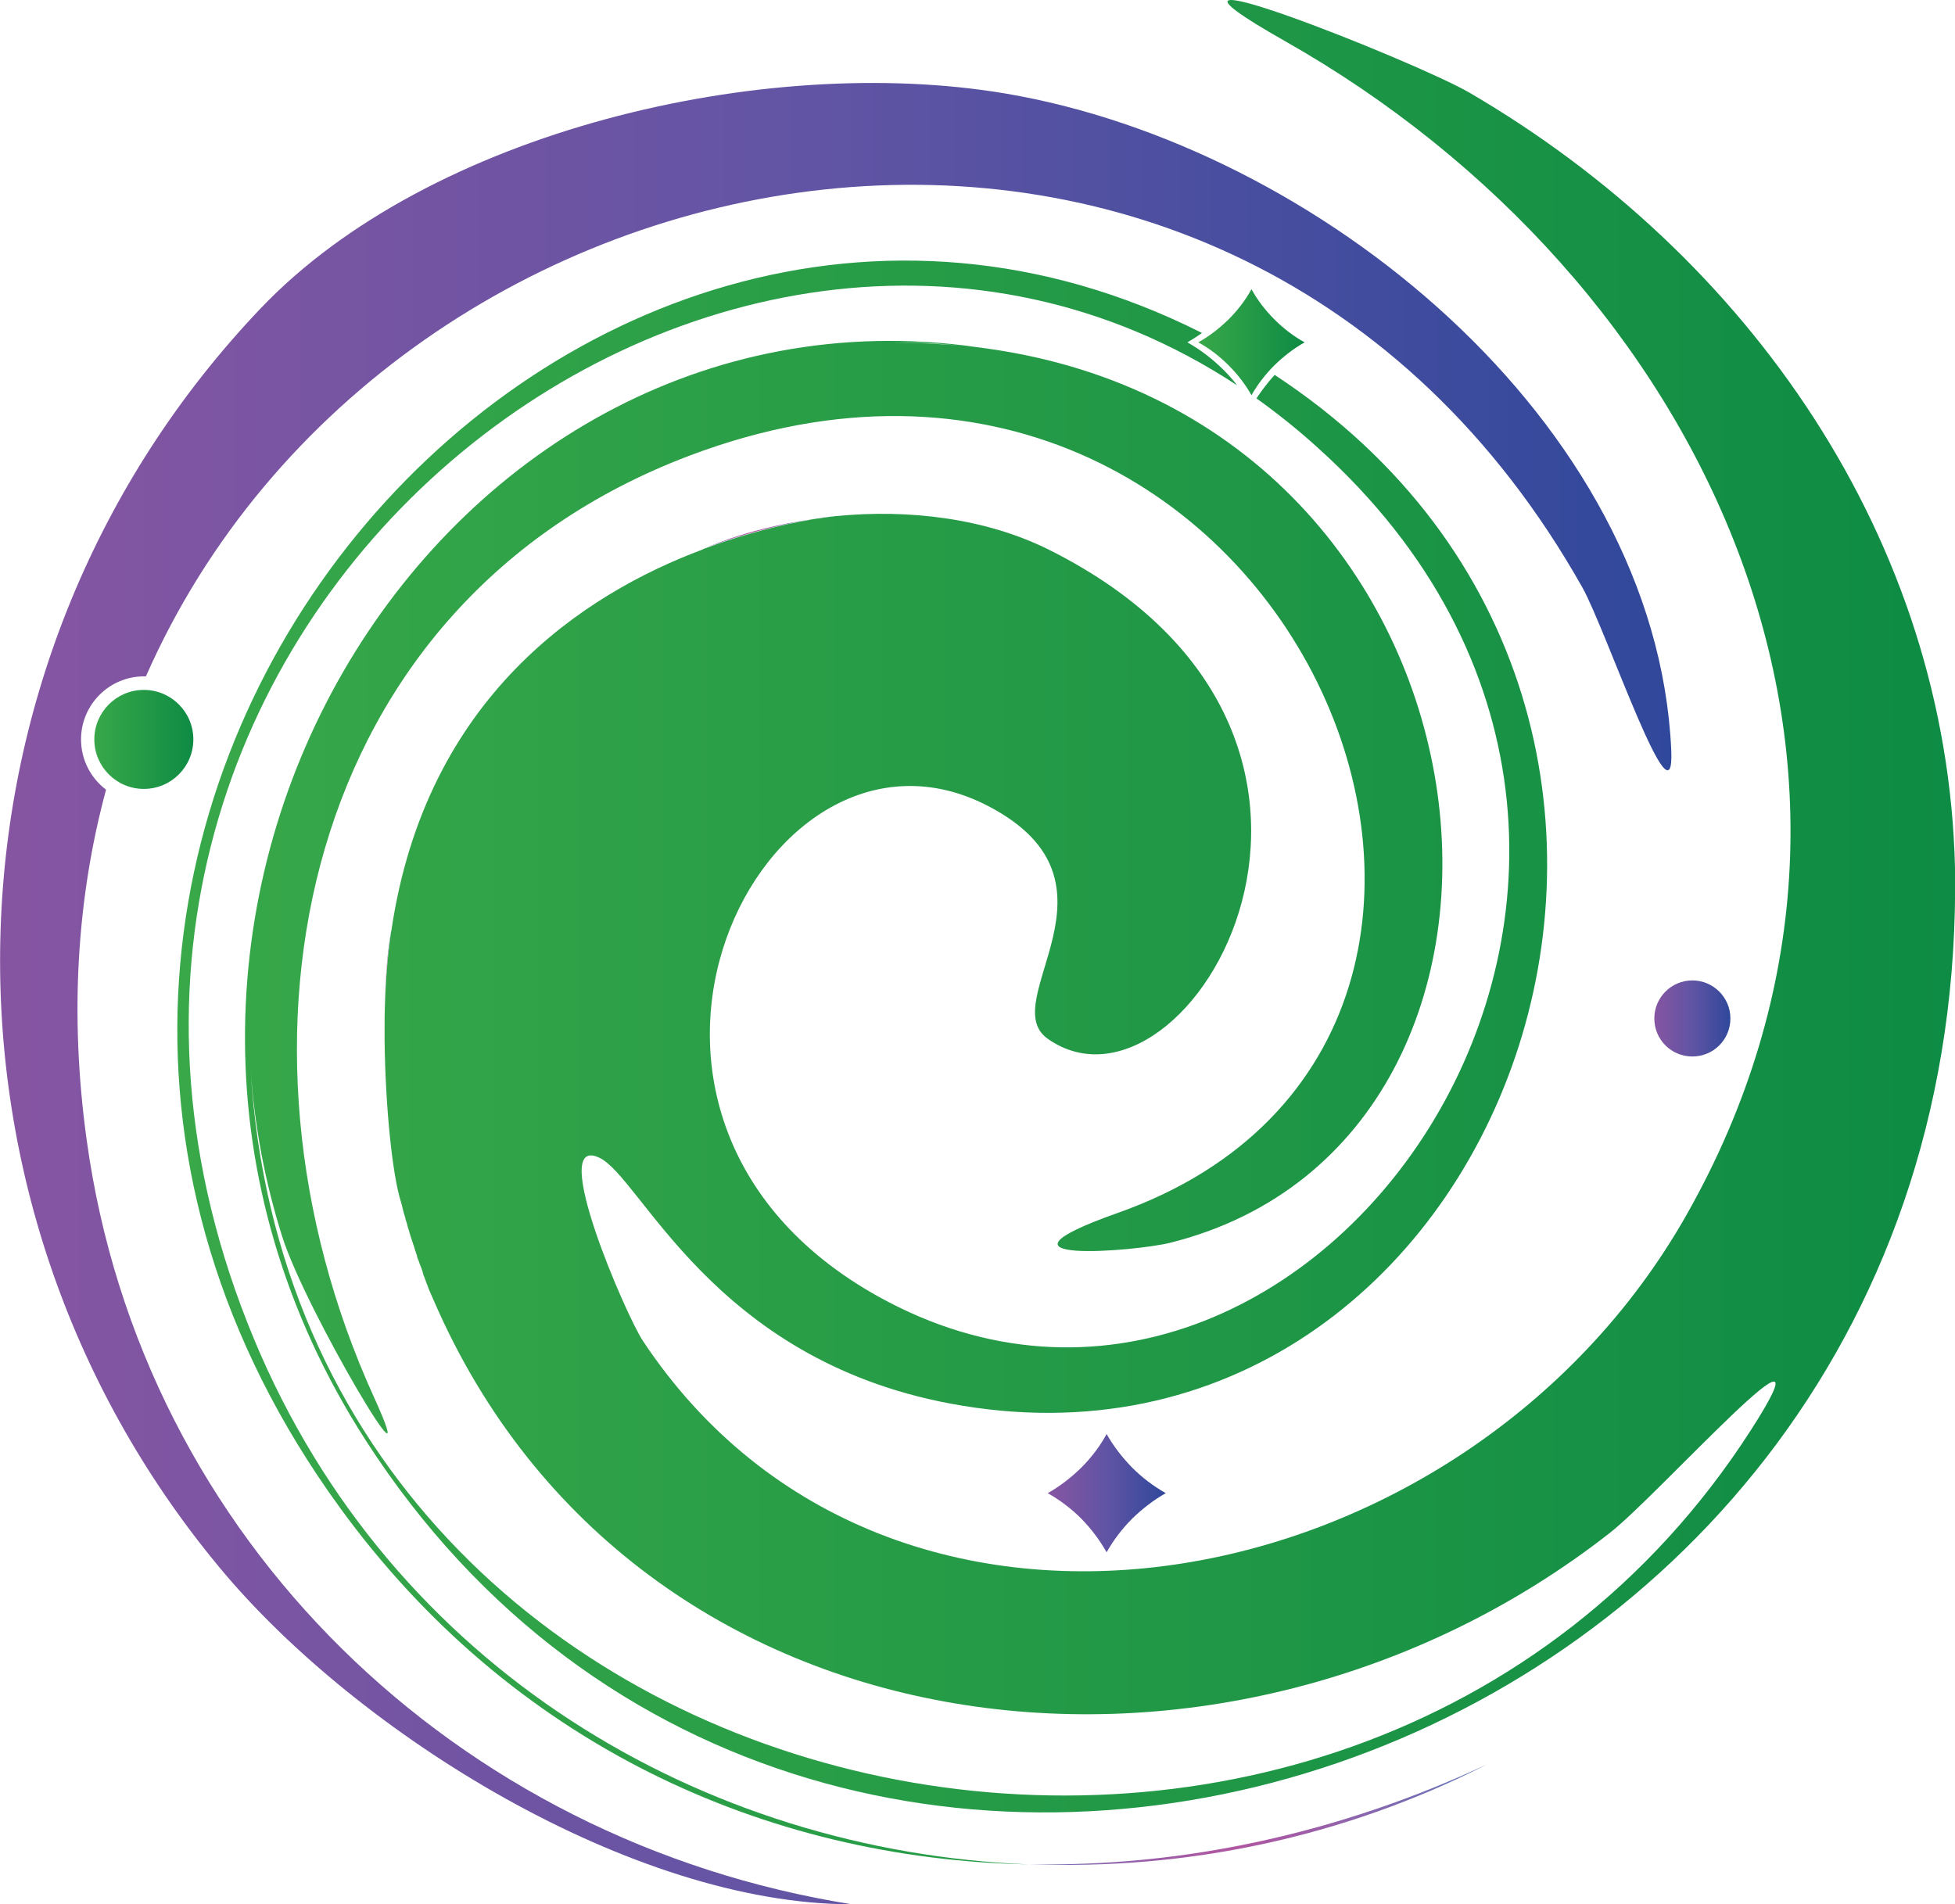 <?xml version="1.0" encoding="utf-8"?>
<!-- Generator: Adobe Illustrator 28.0.0, SVG Export Plug-In . SVG Version: 6.00 Build 0)  -->
<svg version="1.1" id="Layer_1" xmlns="http://www.w3.org/2000/svg" xmlns:xlink="http://www.w3.org/1999/xlink" x="0px" y="0px"
	 viewBox="0 0 750.3 730.9" style="enable-background:new 0 0 750.3 730.9;" xml:space="preserve">
<style type="text/css">
	.st0{fill-rule:evenodd;clip-rule:evenodd;fill:url(#SVGID_1_);}
	.st1{fill-rule:evenodd;clip-rule:evenodd;fill:url(#SVGID_00000140713864847666441180000009510605886440378502_);}
	.st2{fill-rule:evenodd;clip-rule:evenodd;fill:url(#SVGID_00000046297628996289359750000007920528119656243619_);}
	.st3{fill-rule:evenodd;clip-rule:evenodd;fill:url(#SVGID_00000129907250495656959080000009100703355891571124_);}
	.st4{fill-rule:evenodd;clip-rule:evenodd;fill:url(#SVGID_00000139984308600916065080000004841426261811510159_);}
	.st5{fill-rule:evenodd;clip-rule:evenodd;fill:url(#SVGID_00000070094083023060323510000016696431831389003426_);}
	.st6{fill-rule:evenodd;clip-rule:evenodd;fill:url(#SVGID_00000013150848227100260780000001613689289508648073_);}
	.st7{fill-rule:evenodd;clip-rule:evenodd;fill:url(#SVGID_00000137108465119882620050000008763472642460177065_);}
	.st8{fill-rule:evenodd;clip-rule:evenodd;fill:url(#SVGID_00000034794446841657894790000005763636956258833040_);}
	.st9{fill-rule:evenodd;clip-rule:evenodd;fill:url(#SVGID_00000153677750773864434610000005420352316970796976_);}
</style>
<g>
	<g>
		<g>
			
				<radialGradient id="SVGID_1_" cx="148.691" cy="358.584" r="16.406" gradientTransform="matrix(1 0 0 -1 0 731.885)" gradientUnits="userSpaceOnUse">
				<stop  offset="0" style="stop-color:#B8539F"/>
				<stop  offset="1" style="stop-color:#4982C3"/>
			</radialGradient>
			<path class="st0" d="M147.7,386.3c0.2-11,1-21.2,2.4-28.9C148.8,366.4,147.9,376.1,147.7,386.3z"/>
			
				<radialGradient id="SVGID_00000152957336726772939610000012117472660398145437_" cx="289.156" cy="526.704" r="29.832" gradientTransform="matrix(1 0 0 -1 0 731.885)" gradientUnits="userSpaceOnUse">
				<stop  offset="0" style="stop-color:#B8539F"/>
				<stop  offset="1" style="stop-color:#4982C3"/>
			</radialGradient>
			<path style="fill-rule:evenodd;clip-rule:evenodd;fill:url(#SVGID_00000152957336726772939610000012117472660398145437_);" d="
				M275.8,208.3c11.3-4.3,23.8-7.3,36.5-9.1c-8.8,1.4-23.8,4.5-41.3,11C272.6,209.5,274.2,208.9,275.8,208.3z"/>
			
				<radialGradient id="SVGID_00000143609613025979698030000015950982422962396302_" cx="314.591" cy="533.095" r="3.678" gradientTransform="matrix(1 0 0 -1 0 731.885)" gradientUnits="userSpaceOnUse">
				<stop  offset="0" style="stop-color:#B8539F"/>
				<stop  offset="1" style="stop-color:#4982C3"/>
			</radialGradient>
			<path style="fill-rule:evenodd;clip-rule:evenodd;fill:url(#SVGID_00000143609613025979698030000015950982422962396302_);" d="
				M317.5,198.4c-1.7,0.2-3.4,0.5-5.2,0.8C314.4,198.8,316.2,198.5,317.5,198.4z"/>
			
				<radialGradient id="SVGID_00000125601997089766281020000007440206065902657175_" cx="472.103" cy="33.388" r="126.09" gradientTransform="matrix(1 0 0 -1 0 731.885)" gradientUnits="userSpaceOnUse">
				<stop  offset="0" style="stop-color:#B8539F"/>
				<stop  offset="1" style="stop-color:#4982C3"/>
			</radialGradient>
			<path style="fill-rule:evenodd;clip-rule:evenodd;fill:url(#SVGID_00000125601997089766281020000007440206065902657175_);" d="
				M570.7,677.2c-55.3,28.2-116.1,40.7-175.7,38.3C453.6,716.7,513.9,703.7,570.7,677.2z"/>
			
				<linearGradient id="SVGID_00000145039446473841439400000017109845094075705757_" gradientUnits="userSpaceOnUse" x1="0" y1="350.515" x2="641.428" y2="350.515" gradientTransform="matrix(1 0 0 -1 0 731.885)">
				<stop  offset="0" style="stop-color:#8655A2"/>
				<stop  offset="0.493" style="stop-color:#6154A4"/>
				<stop  offset="1" style="stop-color:#30489B"/>
			</linearGradient>
			<path style="fill-rule:evenodd;clip-rule:evenodd;fill:url(#SVGID_00000145039446473841439400000017109845094075705757_);" d="
				M607.3,225.5C472.7-13.5,150.2,45.7,56,259.6c-0.3,0-0.5,0-0.7,0c-13.4,0-24.2,10.9-24.2,24.2c0,7.9,3.8,14.9,9.6,19.3
				c-11,40.7-14.2,85.8-7.4,134.7c21.2,153.3,142,269,293.6,293.1c-84.1,0-189.5-65.2-242.6-129.2C-33.8,459.6-27,251.9,99.9,118.5
				c65-68.4,193.6-98.2,286-82.6c119.6,20.2,249.7,125.9,255.5,251.9C642.9,320.4,616.5,241.9,607.3,225.5z"/>
			
				<linearGradient id="SVGID_00000157281521850900739590000003774040495525481353_" gradientUnits="userSpaceOnUse" x1="36.232" y1="448.088" x2="74.232" y2="448.088" gradientTransform="matrix(1 0 0 -1 0 731.885)">
				<stop  offset="0" style="stop-color:#38A849"/>
				<stop  offset="1" style="stop-color:#0E8B44"/>
			</linearGradient>
			
				<circle style="fill-rule:evenodd;clip-rule:evenodd;fill:url(#SVGID_00000157281521850900739590000003774040495525481353_);" cx="55.2" cy="283.8" r="19"/>
			
				<linearGradient id="SVGID_00000137836809944476956940000011935657137645900715_" gradientUnits="userSpaceOnUse" x1="402.067" y1="158.788" x2="447.367" y2="158.788" gradientTransform="matrix(1 0 0 -1 0 731.885)">
				<stop  offset="0" style="stop-color:#8655A2"/>
				<stop  offset="0.493" style="stop-color:#6154A4"/>
				<stop  offset="1" style="stop-color:#30489B"/>
			</linearGradient>
			<path style="fill-rule:evenodd;clip-rule:evenodd;fill:url(#SVGID_00000137836809944476956940000011935657137645900715_);" d="
				M447.4,573.1c-4.6,2.6-8.9,5.9-12.9,9.8c-3.9,3.9-7.2,8.3-9.8,12.9c-2.6-4.6-5.8-8.9-9.7-12.9c-3.9-3.9-8.3-7.2-12.9-9.8
				c4.6-2.6,8.9-5.9,12.9-9.8c3.9-3.9,7.2-8.3,9.7-12.9c2.6,4.6,5.9,8.9,9.8,12.9C438.4,567.2,442.8,570.5,447.4,573.1z"/>
			
				<linearGradient id="SVGID_00000106112089233989995760000008711300072347330719_" gradientUnits="userSpaceOnUse" x1="634.898" y1="340.988" x2="664.029" y2="340.988" gradientTransform="matrix(1 0 0 -1 0 731.885)">
				<stop  offset="0" style="stop-color:#8655A2"/>
				<stop  offset="0.493" style="stop-color:#6154A4"/>
				<stop  offset="1" style="stop-color:#30489B"/>
			</linearGradient>
			<path style="fill-rule:evenodd;clip-rule:evenodd;fill:url(#SVGID_00000106112089233989995760000008711300072347330719_);" d="
				M634.9,390.9c0-8,6.5-14.6,14.6-14.6c8,0,14.6,6.5,14.6,14.6s-6.5,14.6-14.6,14.6S634.9,399,634.9,390.9z"/>
			
				<linearGradient id="SVGID_00000077286913014999172670000012588388746783670155_" gradientUnits="userSpaceOnUse" x1="459.911" y1="600.538" x2="500.649" y2="600.538" gradientTransform="matrix(1 0 0 -1 0 731.885)">
				<stop  offset="0" style="stop-color:#38A849"/>
				<stop  offset="1" style="stop-color:#0E8B44"/>
			</linearGradient>
			<path style="fill-rule:evenodd;clip-rule:evenodd;fill:url(#SVGID_00000077286913014999172670000012588388746783670155_);" d="
				M489.1,122.6c3.5,3.5,7.4,6.5,11.6,8.8c-4.1,2.3-8,5.3-11.6,8.8c-3.5,3.5-6.5,7.4-8.8,11.5c-2.3-4.1-5.3-8-8.8-11.5
				s-7.4-6.5-11.6-8.8c4.1-2.3,8-5.3,11.6-8.8c3.5-3.5,6.5-7.4,8.8-11.6C482.6,115.2,485.6,119.1,489.1,122.6z"/>
			
				<linearGradient id="SVGID_00000067208090746955199360000006332468944670331311_" gradientUnits="userSpaceOnUse" x1="68.014" y1="374.086" x2="750.32" y2="374.086" gradientTransform="matrix(1 0 0 -1 0 731.885)">
				<stop  offset="0" style="stop-color:#38A849"/>
				<stop  offset="1" style="stop-color:#0E8B44"/>
			</linearGradient>
			<path style="fill-rule:evenodd;clip-rule:evenodd;fill:url(#SVGID_00000067208090746955199360000006332468944670331311_);" d="
				M564,35.6c-20.5-12-141.9-60.1-70.8-19.8c160.8,91.1,250.9,279.7,154,450.6c-84.9,149.8-305.3,191.8-400.5,48.2
				c-6.4-9.6-36.7-79.5-16.8-70.3c16.2,7.4,43.2,77.2,134.7,94.4c212.2,39.9,324.8-263.4,124.6-394.8c-2.6,2.8-4.9,5.9-7,9
				c8,5.7,15.9,12,23.5,18.9c177.9,160.1-2.1,418.3-168.5,325.9c-125.9-69.9-44.2-233.3,42.1-188.3c56.2,29.3,2.4,74.9,22.8,89.3
				c54.1,38.1,144.4-115.7,0.5-187.7l0,0c-24.1-12-53.6-15.7-81.8-12.9c0,0-0.3,0-0.8,0.1c-0.3,0-0.7,0.1-1,0.1
				c-0.4,0-0.8,0.1-1.4,0.2c-0.4,0-0.9,0.1-1.5,0.2c-0.4,0.1-0.8,0.1-1.3,0.2c-0.1,0-0.2,0-0.4,0.1c-0.2,0-0.3,0-0.5,0
				c-0.7,0.1-1.6,0.2-2.5,0.4c-0.3,0-0.7,0.1-1,0.2c-4.7,0.8-10.9,2.1-18.1,4c-1.8,0.5-3.7,1-5.7,1.6c-4.8,1.4-10.1,3.1-15.5,5.1
				c-0.6,0.2-1.2,0.4-1.7,0.7c-45.3,17-106,56.4-119.2,146.2c0,0.1,0,0.2-0.1,0.3c-1.3,9.1-2.1,18.7-2.4,28.9
				c-0.1,2.5-0.1,5-0.1,7.5v1.6c0,1.4,0,2.7,0,4.1c0.3,25.3,3,51.6,6.3,61.8l0,0c0.5,1.5,0.8,3.6,1.4,5.2c0,0.2,0.1,0.4,0.2,0.7
				c0.1,0.5,0.2,1,0.4,1.5c0,0.2,0.1,0.3,0.2,0.5c0,0.2,0.1,0.4,0.1,0.5c0.1,0.4,0.2,0.8,0.3,1.2c0.5,1.3,0.8,2.8,1.3,4.2
				c0.4,1.2,0.8,2.4,1.2,3.6v0.1c0.3,1,0.7,2,1,3c0,0,0,0,0,0.1s0.1,0.2,0.1,0.3c0,0,0,0,0,0.1c0,0,0,0,0,0.1
				c0.2,0.5,0.3,0.9,0.5,1.3c0,0,0.1,0.1,0.1,0.2c0.2,0.7,0.5,1.5,0.8,2.2l0,0l0,0l0,0l0,0c0.2,0.5,0.4,0.9,0.5,1.4
				c0.1,0.2,0.2,0.4,0.2,0.7c0.1,0.2,0.2,0.5,0.2,0.7c0,0,0,0,0,0.1l0,0c0,0.1,0.1,0.2,0.1,0.2c0,0.1,0.1,0.2,0.1,0.3
				c0.2,0.5,0.5,1.1,0.6,1.6c0.1,0.2,0.2,0.4,0.2,0.5c0.1,0.4,0.3,0.7,0.4,1.1c0.1,0.1,0.1,0.2,0.2,0.4v0.1c0.5,1.6,2,4.7,2.7,6.4
				c77.4,177.7,304.4,203.6,451.2,88.6c18.9-14.8,88.7-93.3,54-39.3C517.6,789,114.1,706.4,96.2,410.7c1.5,21.7,5.5,42.9,12.1,63.9
				c9,28.5,56,107.3,35.2,61.6c-62.2-136.7-28.2-304.8,121.1-361.3c228.8-86.6,358.9,221.7,164.5,290.6c-56.8,20.1,7,14.8,20,11.5
				c161.2-40.3,134.5-315.1-70.8-343.3c-2.2-0.3-4.5-0.6-6.6-0.8c1,0.1,2,0.2,3,0.3C166.2,103.8,13.2,355.3,140.4,552.9
				c174.9,271.7,615.5,131.8,609.9-219.7C747.4,207.1,671,98,564,35.6z M368.9,132.7c-8.2-0.7-16.7-1.2-25.4-1.2
				C352.1,131.4,360.3,131.8,368.9,132.7z M97.5,514C-14.8,244.3,274.9,16.5,474.8,147.9c-1.5-2-3.3-4-5.1-5.8
				c-4.3-4.3-9-7.9-14-10.7c1.9-1.1,3.8-2.3,5.6-3.6C215.3,3.7-57.2,320.5,130.4,578.6c65.6,90.3,162.6,135,264.6,137
				C269.9,710.6,150.1,640.4,97.5,514z"/>
		</g>
	</g>
</g>
</svg>
